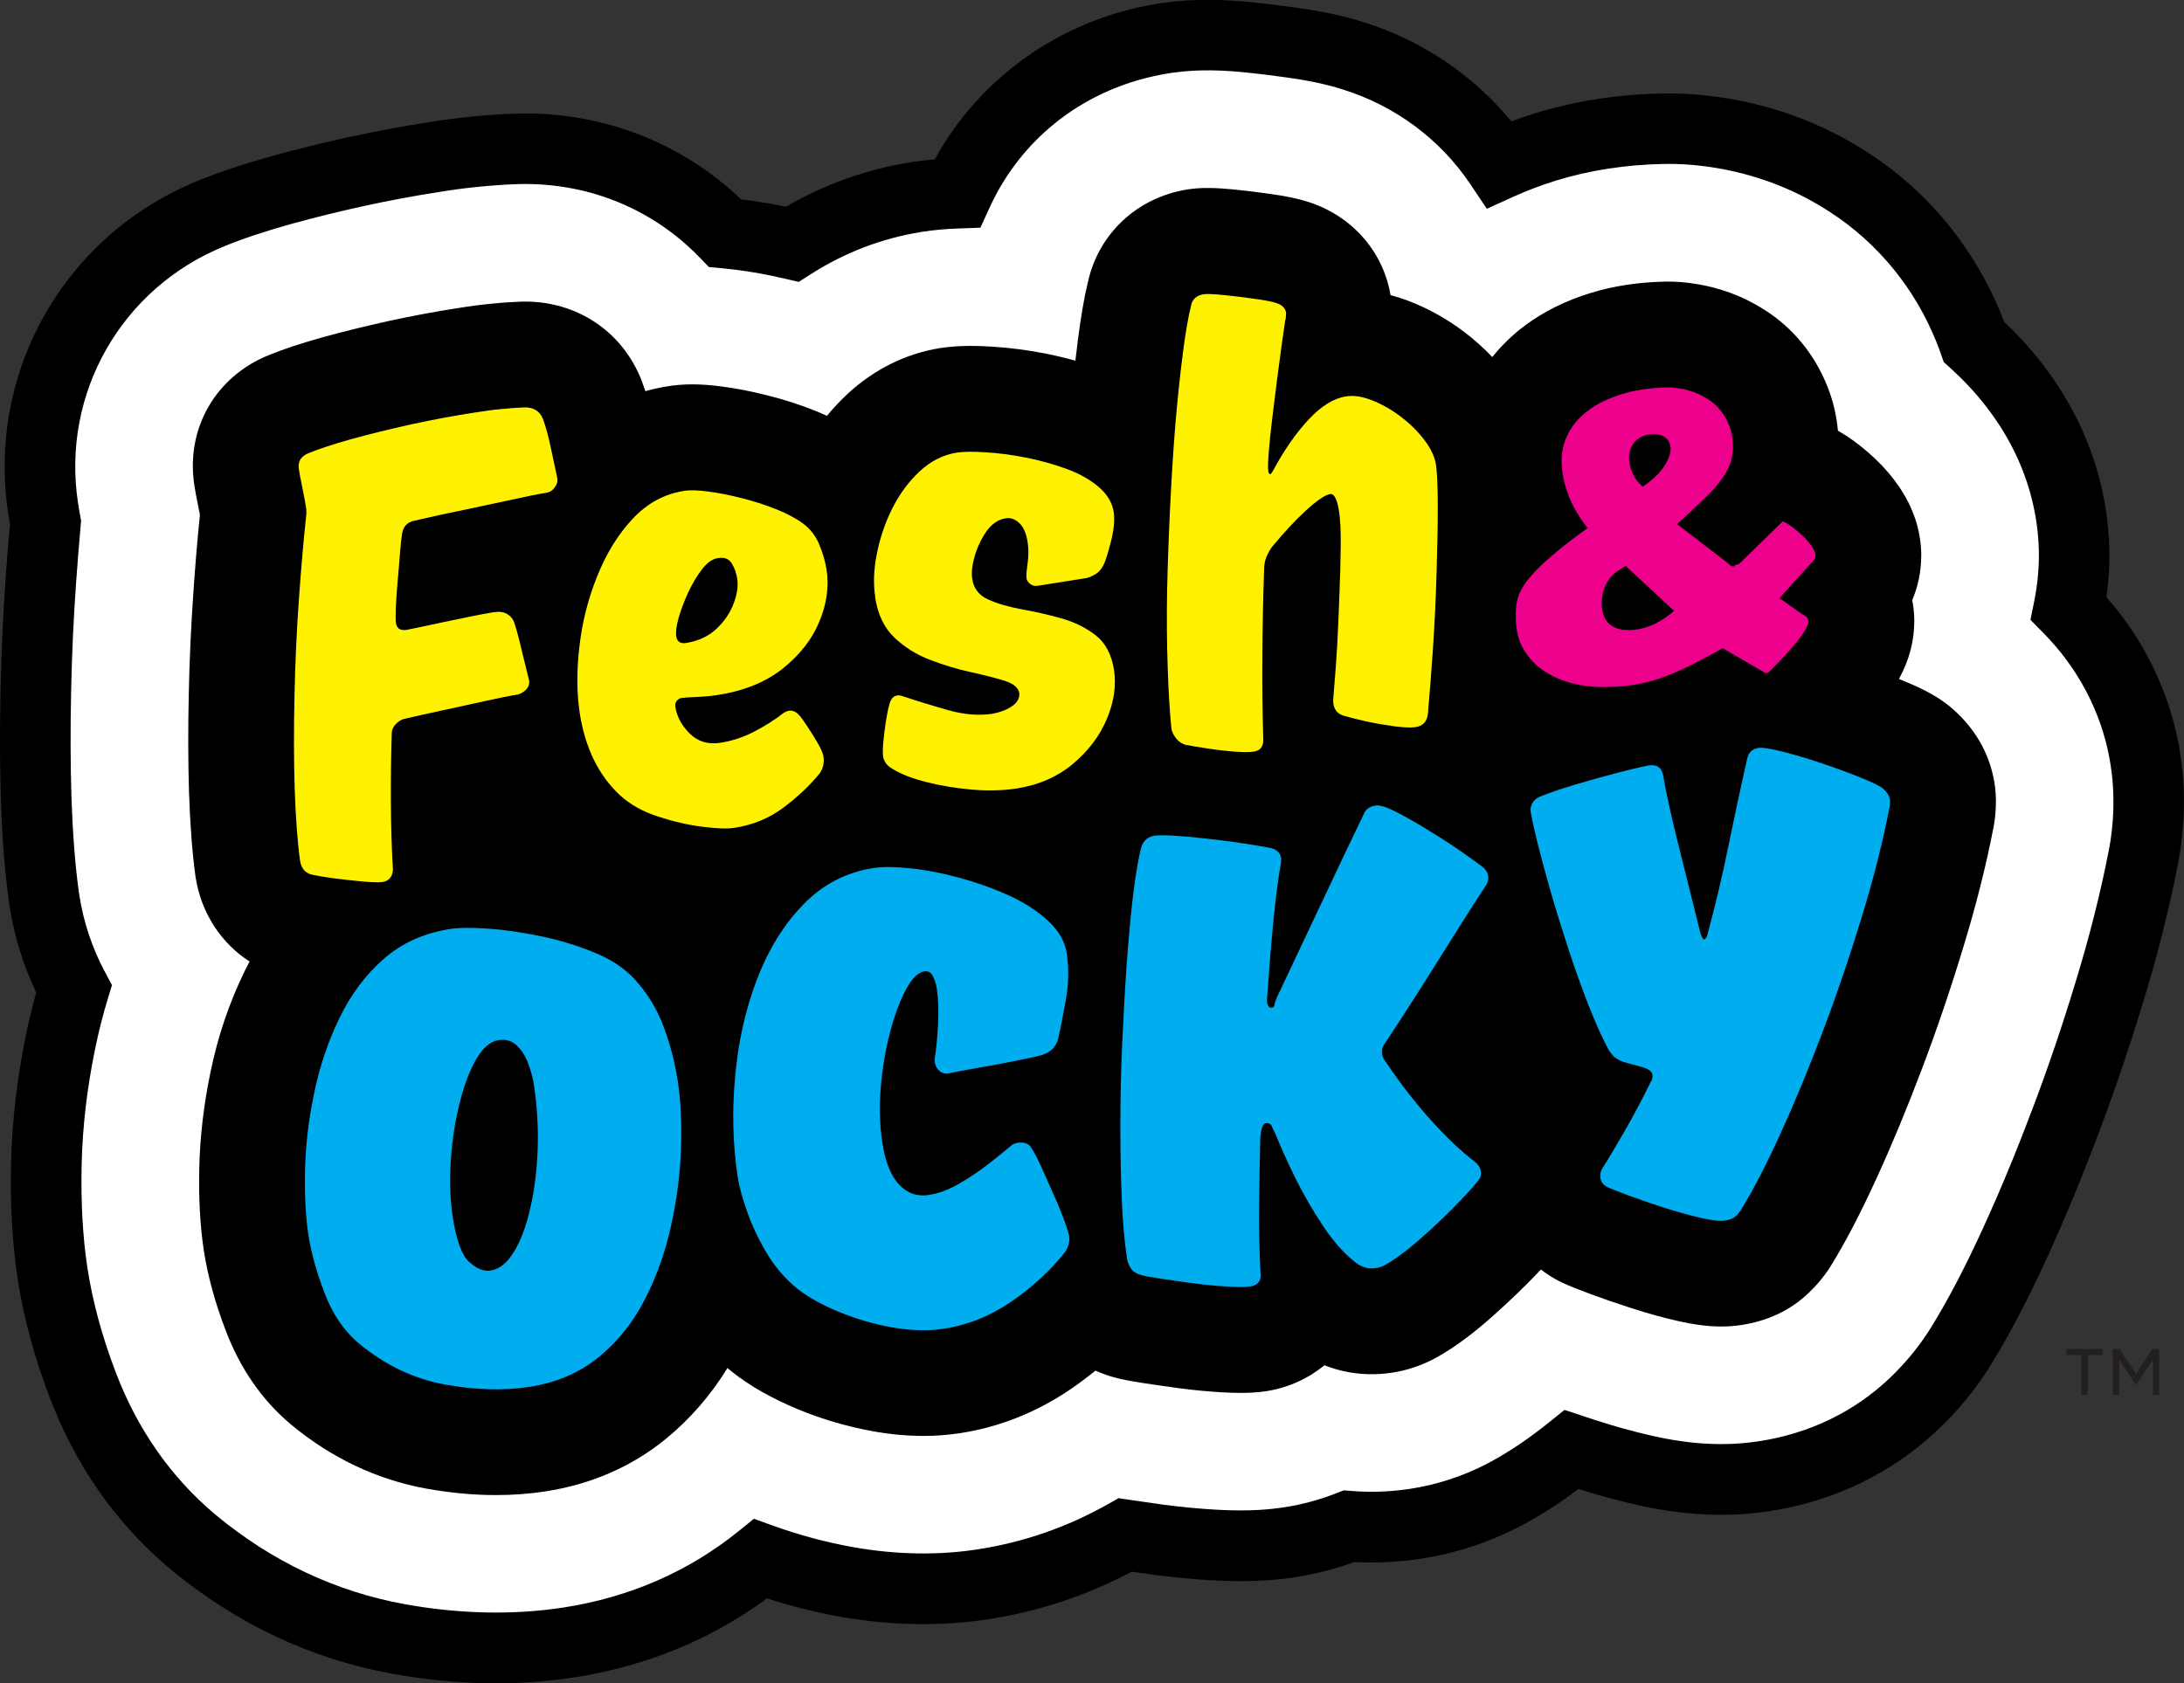 <svg id="Layer_1" data-name="Layer 1" xmlns="http://www.w3.org/2000/svg" viewBox="0 0 464.37 357.98">
  <rect x="0" y="0" width="464.37" height="357.98" fill="#333333" stroke="none"/>
  <defs>
    <style>
      .cls-1 {
        fill: #231f20;
      }

      .cls-2 {
        fill: #ec008c;
      }

      .cls-3 {
        fill: #00aeef;
      }

      .cls-4 {
        fill: #fff;
      }

      .cls-5 {
        fill: #fff200;
      }
    </style>
  </defs>
  <path class="cls-4" d="M455.95,160.15s0,0,0,0h0c-2.08-11.51-7.73-22.24-16.09-30.73.74-3.69,1.15-7.46,1.15-11.26,0-.42,0-.85-.01-1.27-.26-11.13-3.81-22.04-10.27-31.56-2.73-4.02-5.92-7.78-9.51-11.19-.49-.47-.99-.93-1.5-1.39-.34-.96-.7-1.92-1.08-2.87-2.54-6.3-5.96-12.13-10.18-17.31-4.43-5.45-9.66-10.13-15.55-13.92-4.31-2.78-8.91-5.08-13.69-6.84-.09-.03-.18-.07-.28-.1-4.11-1.49-8.35-2.61-12.59-3.32-4.25-.72-8.48-1.06-12.6-.99-.11,0-.22,0-.33,0-8.78.19-17.14,1.49-24.83,3.87-3.39,1.05-6.66,2.29-9.79,3.7-7.23-10.8-18.07-19.03-31.14-23.1-3.9-1.23-8.08-2.12-13.36-2.84-2.96-.43-5.92-.79-8.8-1.07l-.2-.02c-4.75-.45-10.47-.79-16.93.11-.55.08-1.1.16-1.64.25-19.54,3.33-35.34,15.66-43.19,32.81-2.94.1-5.72.35-8.46.77-.17.03-.33.05-.5.08-9.3,1.51-18.17,4.91-26.14,9.98-3.81-.89-7.43-1.55-10.97-2-1.11-.15-2.21-.26-3.29-.36-10.89-11.28-26.1-17.96-42.57-17.96-.61,0-1.22.01-1.84.03-2.69.09-5.48.28-8.27.56-2.97.27-6.07.68-9.22,1.19-5.38.83-10.95,1.87-16.56,3.09-.06.01-10.76,2.51-15.58,3.84-.08.02-.15.04-.23.06-5.9,1.65-10.82,3.29-15.05,5.02C19.69,55.67,5.11,81.22,9.16,108c.15.99.32,1.99.52,3.09-.36,3.91-.69,8.02-.99,12.29-.55,7.68-.91,15.59-1.07,23.5-.18,8.01-.16,15.59.05,22.54,0,.07,0,.14,0,.21.28,8.08.8,14.89,1.61,20.81.05.36.1.71.16,1.07,1.05,6.73,3.21,13.06,6.28,18.8-1.11,3.65-2.05,7.36-2.82,11.13-1.83,8.8-2.86,17.63-3.05,26.24,0,.06,0,.11,0,.17-.16,8.4.26,15.85,1.3,22.77.01.08.02.15.03.23,1.18,7.69,3.34,15.67,6.43,23.72,5.02,13.21,12.77,24.32,23.03,33.03.19.16.38.32.56.47,12.9,10.66,27.49,17.55,43.36,20.46.04,0,.09.02.13.02,7.05,1.28,13.99,1.92,20.75,1.92,5.26,0,10.42-.39,15.46-1.16,15.4-2.38,29.13-8.37,40.82-17.8,5.87,2.13,11.96,3.78,18.19,4.91.07.01.14.02.21.04,5.47.97,10.87,1.45,16.17,1.45,4.36,0,8.64-.33,12.83-.98,10.62-1.64,20.73-5.16,30.15-10.48,2.1.32,4.4.65,6.93.99.12.02.23.03.34.05,3.83.5,7.57.86,11.14,1.07,2.21.13,4.25.2,6.17.2,3.43,0,6.51-.21,9.54-.63.3-.04.59-.08.89-.13,4.4-.69,8.6-1.84,12.56-3.4,4.65.37,9.35.2,14.05-.51,6.49-.99,12.76-3.02,18.63-6.05.33-.17.66-.34.98-.52,4.54-2.46,9.04-5.5,13.66-9.23.84.28,1.71.57,2.62.86,4.49,1.45,8.63,2.6,12.57,3.49,4.17.95,9.88,2.02,16.56,2.02,2.85,0,5.89-.19,9.06-.68,12.34-1.85,23.43-7.22,32.13-15.58,3.39-3.26,6.25-6.66,8.74-10.4.34-.51.67-1.02.99-1.54,3.85-6.21,7.71-13.58,11.76-22.45,3.57-7.8,7.11-16.35,10.51-25.39,3.35-8.85,6.51-18.14,9.39-27.62,3.05-9.97,5.51-19.74,7.3-29.03.28-1.45.5-2.92.66-4.39.13-1.18.3-2.86.37-4.93.16-4.2-.14-8.4-.88-12.49Z"></path>
  <path d="M463.45,159.49l-.12-.69c-2.13-11.76-7.44-22.68-15.45-31.79.42-2.97.63-5.94.63-8.87,0-.48,0-.96-.02-1.45-.29-12.57-4.29-24.88-11.56-35.59-3.03-4.47-6.58-8.65-10.54-12.4l-.25-.24c-.18-.47-.36-.94-.55-1.4-2.82-7-6.63-13.47-11.31-19.24-4.93-6.07-10.76-11.29-17.31-15.49-4.77-3.08-9.87-5.62-15.14-7.57l-.34-.12c-4.54-1.65-9.22-2.88-13.89-3.66-4.72-.8-9.42-1.17-13.95-1.1h-.38c-9.48.21-18.53,1.63-26.88,4.21-1.7.52-3.38,1.1-5.05,1.72-8.08-9.85-19.05-17.24-31.42-21.1-4.28-1.35-8.92-2.34-14.54-3.11-3.07-.44-6.15-.82-9.16-1.12l-.21-.02c-5.18-.49-11.45-.86-18.68.15-.62.09-1.25.18-1.86.29-20.04,3.41-37.18,15.61-46.69,32.98-1.63.14-3.23.34-4.82.58l-.57.09c-9.28,1.5-18.1,4.67-26.27,9.42-3.01-.63-5.88-1.11-8.68-1.46-.28-.04-.56-.07-.85-.11-12.38-11.8-28.6-18.27-45.98-18.27-.7,0-1.39.01-2.09.04-2.85.1-5.81.29-8.71.58-3.14.29-6.41.71-9.67,1.25-5.53.85-11.26,1.92-17.02,3.17l-.2.04c-5.52,1.22-10.83,2.53-15.77,3.89l-.27.07c-6.18,1.73-11.37,3.46-15.85,5.3C13.76,49.98-2.81,79.02,1.74,109.1c.11.75.24,1.52.38,2.33-.33,3.65-.63,7.48-.91,11.42-.56,7.81-.93,15.84-1.09,23.87-.18,8.14-.16,15.85.05,22.93v.25c.29,8.34.84,15.39,1.68,21.56.05.41.11.81.18,1.22,1,6.41,2.9,12.58,5.67,18.39-.81,2.93-1.53,5.9-2.14,8.86-1.93,9.25-3,18.54-3.21,27.57v.22c-.17,8.82.28,16.68,1.37,24.02l.04.26c1.26,8.22,3.56,16.72,6.83,25.25,5.48,14.4,13.95,26.54,25.18,36.08.21.18.43.36.65.54,13.9,11.49,29.64,18.91,46.82,22.07l.11.02c7.46,1.35,14.89,2.04,22.09,2.04,5.63,0,11.22-.42,16.6-1.25,15.29-2.36,29.07-8.01,41.05-16.81,5.06,1.64,10.25,2.94,15.47,3.88l.23.04c10.72,1.89,21.41,2.06,31.46.5,10.63-1.64,20.85-5.04,30.4-10.1,1.42.21,2.93.42,4.53.64l.39.05c4.01.52,7.94.9,11.67,1.12,2.38.14,4.54.21,6.61.21,3.73,0,7.19-.23,10.57-.7.34-.05.67-.1,1.02-.15,4.29-.67,8.5-1.75,12.53-3.22,4.65.25,9.37.02,14.05-.69,7.3-1.11,14.35-3.4,20.94-6.8.37-.19.75-.39,1.12-.59,3.87-2.09,7.67-4.55,11.55-7.46,4.26,1.35,8.22,2.43,12.06,3.3,4.16.95,10.57,2.2,18.22,2.2,3.44,0,6.87-.26,10.17-.76,13.88-2.08,26.4-8.16,36.22-17.59,3.79-3.64,6.99-7.45,9.78-11.64.38-.57.76-1.15,1.12-1.75,4.02-6.49,8.02-14.1,12.2-23.29,3.64-7.96,7.24-16.66,10.71-25.85,3.41-9.01,6.62-18.46,9.55-28.08,3.13-10.22,5.65-20.25,7.49-29.8.32-1.64.57-3.32.75-4.98.14-1.23.33-3.15.41-5.49.17-4.51-.13-9.02-.88-13.43ZM449.33,172.4c-.06,1.82-.2,3.28-.32,4.36-.14,1.27-.33,2.55-.57,3.79-1.74,9.03-4.13,18.54-7.11,28.27-2.83,9.32-5.93,18.45-9.23,27.15-3.35,8.89-6.82,17.27-10.32,24.92-3.92,8.6-7.62,15.67-11.3,21.6-.28.45-.56.89-.86,1.33-2.19,3.28-4.71,6.27-7.7,9.15-7.56,7.26-17.26,11.96-28.07,13.57-2.58.39-5.25.59-7.93.59-6.15,0-11.45-1.04-14.91-1.83-3.75-.85-7.65-1.93-11.9-3.31-.89-.29-1.74-.57-2.56-.84l-3.89-1.3-3.19,2.57c-4.3,3.46-8.4,6.24-12.53,8.48-.28.15-.57.3-.85.45-5.14,2.65-10.63,4.44-16.32,5.3-4.12.62-8.26.78-12.33.45l-1.73-.14-1.61.63c-3.5,1.38-7.19,2.38-10.97,2.97-.25.04-.51.08-.78.11-4.3.6-8.54.71-14.23.38-3.38-.2-6.95-.54-10.63-1.02l-.28-.04c-2.49-.34-4.76-.67-6.83-.98l-2.55-.38-2.25,1.27c-8.62,4.87-17.91,8.1-27.61,9.6-8.44,1.32-17.45,1.16-26.55-.45l-.18-.03c-5.75-1.04-11.46-2.58-16.96-4.57l-3.98-1.44-3.29,2.66c-10.64,8.59-23.18,14.05-37.25,16.22-10.62,1.63-22.06,1.39-33.73-.72l-.11-.02c-14.6-2.68-28.04-9.03-39.94-18.87l-.49-.41c-9.28-7.89-16.31-17.97-20.88-30-2.89-7.55-4.92-15.01-6.02-22.18l-.03-.19c-.97-6.5-1.37-13.54-1.21-21.53v-.13c.18-8.15,1.16-16.52,2.9-24.9.72-3.51,1.61-7.03,2.65-10.46l.9-2.97-1.46-2.74c-2.74-5.12-4.59-10.65-5.48-16.42-.05-.31-.09-.62-.14-.93-.77-5.67-1.27-12.23-1.54-20.07v-.17c-.21-6.82-.23-14.27-.06-22.16.16-7.79.51-15.56,1.06-23.13.3-4.21.62-8.29.97-12.13l.09-1.03-.19-1.02c-.19-1.01-.34-1.93-.48-2.85-3.51-23.22,9.28-45.62,31.13-54.49,3.96-1.62,8.61-3.17,14.28-4.76l.15-.04c4.7-1.29,9.76-2.54,15.04-3.71h0c5.46-1.19,11.03-2.23,16.33-3.05,2.98-.49,5.91-.87,8.76-1.13,2.64-.26,5.25-.44,7.78-.52.53-.02,1.06-.03,1.58-.03,14.22,0,27.42,5.56,37.17,15.66l1.93,2,2.77.26c.99.09,2,.2,3.05.33,3.23.41,6.57,1.01,10.21,1.86l3.07.71,2.66-1.69c7.18-4.57,15.02-7.57,23.31-8.91l.44-.07c2.46-.38,4.94-.6,7.58-.69l4.64-.16,1.93-4.22c6.98-15.25,20.69-25.65,37.63-28.54.47-.08.94-.15,1.41-.22,5.69-.79,10.88-.48,15.19-.07l.18.02c2.77.27,5.61.62,8.52,1.04,4.88.67,8.62,1.46,12.15,2.57,11.14,3.47,20.77,10.61,27.13,20.11l3.54,5.28,5.79-2.62c2.87-1.3,5.86-2.43,8.92-3.37,7.02-2.17,14.68-3.37,22.77-3.54h.28c3.62-.06,7.4.23,11.23.89,3.8.64,7.59,1.64,11.27,2.97l.24.09c4.26,1.57,8.37,3.63,12.23,6.12,5.22,3.35,9.86,7.5,13.79,12.34,3.74,4.6,6.78,9.77,9.05,15.39.33.83.66,1.68.95,2.53l.63,1.8,1.41,1.28c.46.41.91.83,1.37,1.28,3.19,3.03,6.04,6.38,8.46,9.96,5.65,8.32,8.75,17.84,8.98,27.52,0,.37.01.73.01,1.1,0,3.2-.34,6.49-1,9.78l-.79,3.9,2.79,2.84c7.31,7.43,12.15,16.61,14,26.55l.05.27c.64,3.56.9,7.21.77,10.91Z"></path>
  <path d="M423.96,165.89c-.76-4.18-2.97-10.18-9.09-15.39-.39-.33-.79-.65-1.2-.95-2.48-1.84-5.33-3.32-9.84-5.11-.02,0-.05-.02-.07-.03.02-.04.04-.07.06-.11,2.14-3.93,3.21-8.05,3.2-12.26,0-1.2-.1-2.4-.29-3.58-.05-.28-.09-.55-.15-.8,1.26-2.97,1.92-6.21,1.92-9.51,0-.17,0-.35,0-.52-.12-4.96-1.71-9.72-4.73-14.15-1.41-2.07-3.08-4.02-4.96-5.8-1.43-1.37-2.94-2.64-4.49-3.78-.04-.03-.07-.05-.11-.08-1.17-.85-2.3-1.58-3.42-2.21-.31-3.36-1.08-6.56-2.29-9.54-1.33-3.31-3.11-6.35-5.29-9.03-2.25-2.77-4.9-5.14-7.89-7.05-2.33-1.5-4.8-2.74-7.37-3.69-.04-.01-.08-.03-.11-.04-2.27-.82-4.6-1.44-6.91-1.82-2.31-.4-4.57-.58-6.69-.55-.04,0-.09,0-.13,0-5.79.12-11.17.95-15.9,2.42-5.28,1.62-9.97,3.94-13.99,6.94-2.65,1.98-4.95,4.23-6.92,6.69-1.82-1.9-3.79-3.69-5.97-5.34-3.59-2.71-7.44-4.88-11.43-6.44-.05-.02-.1-.04-.15-.06-1.37-.53-2.73-.97-4.09-1.32-.01-.07-.02-.15-.04-.22-1.63-9.3-8.39-16.81-17.66-19.68-2.16-.68-4.64-1.19-8.16-1.67-2.52-.37-5.03-.68-7.55-.92-3.5-.33-6.44-.47-9.4-.05-.22.03-.44.06-.66.1-10.54,1.79-18.61,9.43-20.86,19.6-.79,3.23-1.49,7.27-2.13,12.28-.19,1.44-.37,2.93-.55,4.49-2.08-.58-4.21-1.09-6.39-1.52-3.92-.76-7.71-1.25-11.29-1.46-4.35-.28-7.85-.19-10.99.29-.07.01-.14.02-.2.03-7.14,1.16-13.85,4.47-19.45,9.61-1.6,1.48-3.1,3.08-4.5,4.78-.85-.39-1.72-.76-2.61-1.12-3.22-1.29-6.64-2.38-10.15-3.25-3.5-.89-6.68-1.5-9.69-1.88-4.45-.59-8.15-.59-11.62,0-1.54.25-3.06.59-4.54,1.01-.24-.74-.49-1.45-.75-2.14-.06-.15-.12-.31-.18-.46-4.11-10.15-13.56-16.46-24.65-16.46-.25,0-.5,0-.75.01-2.01.07-4.11.21-6.24.43-2.3.21-4.73.53-7.24.94-4.76.73-9.72,1.65-14.81,2.76-4.87,1.08-9.52,2.22-13.91,3.43-4.7,1.31-8.48,2.57-11.54,3.82-11.34,4.58-17.67,15.63-15.83,27.64.16,1.1.41,2.46.91,4.92.11.55.2,1,.28,1.38-.51,4.97-.97,10.42-1.37,16.22-.51,7.14-.85,14.51-1,21.84-.17,7.46-.15,14.49.05,20.97.24,6.98.68,12.73,1.33,17.56.02.15.04.29.06.44,1.2,7.7,5.42,14.09,11.49,18-.41.77-.81,1.54-1.19,2.33-3.21,6.64-5.61,13.77-7.12,21.19-1.44,6.88-2.24,13.74-2.39,20.45-.13,6.57.18,12.24.96,17.44.83,5.43,2.41,11.18,4.67,17.08,3.05,8.03,7.66,14.7,13.7,19.83.08.06.15.13.23.19,8.57,7.09,18.17,11.64,28.58,13.56,5.14.93,10.14,1.4,14.96,1.4,3.6,0,7.1-.26,10.49-.78,9.7-1.5,18.27-5.21,25.49-11.07,5.22-4.25,9.65-9.35,13.23-15.17.28.23.55.47.84.7.05.04.11.09.16.13,3.84,3.03,8.42,5.63,14.05,7.97,5.07,2.1,10.45,3.67,16.06,4.68,3.61.64,7.14.96,10.54.96,2.67,0,5.26-.2,7.75-.58,8.4-1.28,16.33-4.43,23.62-9.4,1.81-1.24,3.55-2.55,5.22-3.91,1.21.53,2.45,1.01,3.75,1.37,1.59.46,3.41.81,6.58,1.3,2.19.33,4.64.69,7.35,1.06.05,0,.09.01.14.02,3.08.4,6.06.69,8.86.85,1.56.09,2.96.14,4.23.14,1.92,0,3.55-.11,5.07-.32.12-.02.24-.04.36-.05,4.73-.74,8.94-2.7,12.34-5.51,1.14.45,2.32.82,3.51,1.12.2.05.4.1.6.14,3.34.74,6.81.85,10.32.31,2.99-.46,5.89-1.4,8.61-2.8.14-.07.27-.14.4-.21,3.44-1.86,7.01-4.4,10.97-7.8,2.97-2.58,5.92-5.32,8.81-8.21,1.02-1.03,1.95-1.99,2.81-2.91.98.75,2.03,1.45,3.14,2.07.48.27.97.52,1.47.75,1.32.62,3.02,1.3,6.08,2.45.05.02.09.03.14.05,2.44.9,5.17,1.84,8.36,2.87,3.55,1.15,6.76,2.04,9.78,2.72,3.56.81,6.59,1.21,9.39,1.21,1.44,0,2.82-.11,4.17-.31,5.73-.85,10.58-3.16,14.44-6.87,1.68-1.61,3.06-3.25,4.24-5.02.14-.21.27-.42.4-.63,3.12-5.03,6.33-11.2,9.82-18.83,3.27-7.14,6.52-15,9.66-23.32,3.11-8.22,6.05-16.86,8.71-25.64,2.72-8.89,4.9-17.54,6.47-25.71.11-.59.21-1.26.28-1.86.05-.46.15-1.31.18-2.41.08-1.93-.05-3.79-.39-5.65Z"></path>
  <path class="cls-3" d="M106.03,221.2c-1.81.28-3.43,1.69-4.86,4.22-1.42,2.51-2.6,5.68-3.52,9.5-.94,3.82-1.54,7.84-1.81,12.04-.28,4.19-.13,8.16.42,11.89.77,4.96,1.94,8.14,3.52,9.56,1.57,1.42,3.08,2.03,4.51,1.81,1.91-.3,3.58-1.64,5.02-4.05,1.47-2.41,2.63-5.56,3.48-9.41.89-3.89,1.39-8.07,1.54-12.59.13-4.51-.13-8.98-.8-13.4-.2-1.41-.6-2.9-1.19-4.47-.55-1.57-1.36-2.88-2.41-3.9-1.04-1.02-2.34-1.42-3.9-1.19ZM112.51,294.96c-5.44.84-11.44.67-18-.52-6.57-1.21-12.65-4.12-18.26-8.76-3.12-2.65-5.54-6.21-7.25-10.72-1.73-4.49-2.86-8.64-3.45-12.46-.57-3.82-.8-8.34-.7-13.6.12-5.28.75-10.72,1.93-16.33,1.14-5.59,2.91-10.92,5.34-15.94,2.41-5.02,5.56-9.25,9.43-12.66,3.89-3.42,8.66-5.56,14.3-6.41,1.73-.28,4.27-.3,7.67-.07,3.42.2,7.15.74,11.2,1.57,4.05.82,7.89,1.98,11.56,3.48,3.65,1.49,6.53,3.4,8.66,5.73,2.7,2.93,4.74,6.28,6.15,10.05,1.39,3.75,2.4,7.57,3,11.47.65,4.3.89,9.16.7,14.59-.18,5.39-.9,10.87-2.13,16.4-1.21,5.54-3.06,10.75-5.58,15.63-2.51,4.89-5.79,8.98-9.85,12.28-4.07,3.3-8.98,5.39-14.72,6.28Z"></path>
  <path class="cls-3" d="M201.58,228.3c-.69.1-1.29-.08-1.84-.55-.54-.47-.87-1.07-.97-1.81-.03-.18-.03-.39-.03-.64.02-.25.03-.39.03-.39.3-1.73.52-4.04.67-6.95.15-2.9.08-5.46-.25-7.67-.18-1.16-.49-2.09-.9-2.8-.4-.72-.99-1.02-1.78-.9-1.32.2-2.63,1.52-3.9,3.9-1.29,2.4-2.41,5.43-3.38,9.11-.95,3.65-1.61,7.55-1.96,11.69-.35,4.12-.23,8.06.35,11.79.6,4,1.78,6.95,3.52,8.83,1.76,1.88,3.89,2.63,6.35,2.23,2.03-.3,4.14-1.09,6.35-2.34,2.21-1.27,4.29-2.66,6.25-4.19,1.98-1.54,3.52-2.78,4.64-3.73.42-.44.95-.72,1.64-.84,1.41-.2,2.41.17,2.96,1.16.65.97,1.37,2.4,2.19,4.22.8,1.84,1.66,3.75,2.55,5.73.89,1.96,1.62,3.77,2.23,5.44.6,1.66.95,2.78,1.04,3.35.15,1.14-.15,2.28-.94,3.42-3.15,3.95-6.95,7.45-11.41,10.5-4.47,3.05-9.25,4.96-14.3,5.73-3.33.52-7,.42-10.99-.28-3.99-.72-7.77-1.83-11.37-3.32-3.62-1.51-6.52-3.12-8.73-4.86-2.46-1.98-4.59-4.39-6.35-7.25-1.74-2.86-3.17-5.79-4.25-8.79-1.09-3.01-1.81-5.63-2.16-7.82-1.02-6.82-1.21-13.87-.55-21.14.64-7.3,2.14-14.17,4.57-20.62,2.45-6.43,5.73-11.81,9.88-16.08,4.14-4.3,9.13-6.9,14.97-7.82,2.03-.3,4.66-.28,7.89.07,3.23.33,6.67.99,10.33,1.99,3.67,1,7.17,2.24,10.47,3.73,3.32,1.49,6.13,3.3,8.41,5.41,2.28,2.09,3.6,4.39,3.99,6.87.5,3.27.44,6.63-.2,10.12-.64,3.47-1.17,6.21-1.64,8.24-.2.72-.57,1.37-1.09,1.96-.49.55-1.24,1-2.23,1.36-1.71.45-3.82.9-6.35,1.39-2.51.49-5.01.95-7.5,1.39-2.53.44-4.59.82-6.2,1.17Z"></path>
  <path class="cls-3" d="M315.42,184.53c.6.59.94,1.17,1,1.74.12.77-.1,1.56-.67,2.34-1.36,2.04-3.22,4.94-5.58,8.69-2.36,3.75-4.91,7.82-7.67,12.21-2.78,4.37-5.46,8.51-8.06,12.43-.52.69-.7,1.46-.55,2.34.07.49.3.97.7,1.47,3.05,4.56,6.28,8.74,9.7,12.53,3.42,3.77,6.52,6.7,9.28,8.79.74.59,1.17,1.26,1.29,2.03.12.65-.03,1.26-.42,1.81-1.32,1.67-3.2,3.72-5.61,6.15-2.43,2.43-4.94,4.77-7.57,7.05-2.63,2.26-4.94,3.94-6.95,5.02-.55.28-1.12.47-1.67.55-.77.12-1.46.1-2.06-.03-.6-.15-1.19-.39-1.74-.7-2.51-1.79-4.94-4.4-7.29-7.86-2.33-3.47-4.39-7.02-6.18-10.64-1.78-3.65-3.13-6.67-4.09-9.08-.33-.65-.6-1.24-.84-1.78-.2-.55-.65-.79-1.29-.7-.4.07-.69.4-.84,1-.17.6-.28,1.31-.35,2.09-.12,4.84-.2,9.71-.25,14.62-.05,4.89.05,9.7.32,14.44.12,1.47-.65,2.33-2.26,2.58-.95.13-2.58.13-4.86,0s-4.71-.37-7.29-.7c-2.58-.35-4.91-.69-6.98-1-2.08-.32-3.35-.55-3.84-.7-1.14-.3-1.94-.8-2.38-1.51-.44-.72-.7-1.41-.8-2.09-.5-3.23-.87-7.27-1.09-12.14-.2-4.86-.32-10.15-.32-15.88s.13-11.59.39-17.55c.27-5.98.59-11.69.97-17.13.4-5.44.85-10.33,1.36-14.65.54-4.32,1.11-7.67,1.71-10.05.47-1.44,1.41-2.26,2.83-2.48.79-.13,2.21-.13,4.29,0,2.06.12,4.39.33,6.98.64,2.6.28,5.11.6,7.5.97s4.29.69,5.69.94c1.47.28,2.28,1.04,2.48,2.26,0,.1-.02.27-.03.52v.39c-.54,2.91-1.07,6.85-1.57,11.82-.49,4.97-.95,10.59-1.39,16.82,0,0-.02.13-.03.39-.03.23-.02.45.03.67.12.84.47,1.22,1.04,1.16.3-.05.47-.25.52-.59.05-.35.22-.89.52-1.61,2.21-4.66,4.52-9.56,6.95-14.72,2.45-5.18,4.71-9.98,6.8-14.4,2.11-4.42,3.7-7.74,4.77-9.98.39-.95,1.22-1.52,2.51-1.71.84-.13,2.31.33,4.44,1.42,2.14,1.11,4.47,2.43,7.02,4.02,2.56,1.56,4.89,3.08,7.02,4.57,2.14,1.49,3.62,2.56,4.4,3.22Z"></path>
  <path class="cls-3" d="M371.45,161.52c.28-1.44,1.09-2.24,2.41-2.45.85-.13,2.56.12,5.09.77,2.56.64,5.34,1.46,8.34,2.48,3,1,5.73,2.01,8.17,3,2.45.97,4.05,1.74,4.82,2.31.9.77,1.41,1.54,1.54,2.31.05.27.05.52.03.77,0,.27-.03.54-.07.84-1.42,7.39-3.38,15.17-5.9,23.38-2.5,8.22-5.23,16.3-8.24,24.25-3,7.96-6.03,15.27-9.08,21.94-3.03,6.65-5.85,12.09-8.47,16.33-.3.45-.69.87-1.12,1.29-.42.4-1.17.69-2.23.84-1.02.17-2.76-.03-5.19-.59-2.45-.55-5.06-1.29-7.86-2.19-2.78-.9-5.28-1.76-7.5-2.58-2.23-.84-3.72-1.42-4.47-1.78-.84-.47-1.32-1.09-1.42-1.84-.12-.85.05-1.62.52-2.31,1.19-1.86,2.7-4.39,4.54-7.6,1.86-3.22,3.73-6.73,5.61-10.57.15-.18.27-.4.32-.67.07-.25.08-.57.03-.97-.12-.67-.92-1.21-2.41-1.61-1.49-.42-2.48-.69-2.96-.8-1.24-.3-2.16-.77-2.8-1.39s-1.11-1.27-1.39-1.93c-1.24-2.34-2.58-5.38-4.05-9.08-1.44-3.7-2.85-7.64-4.22-11.82-1.37-4.2-2.65-8.31-3.8-12.28-1.14-3.99-2.08-7.47-2.83-10.5-.74-3.01-1.21-5.16-1.39-6.41-.12-.65.03-1.31.42-1.96.37-.65,1.09-1.16,2.13-1.51,2.03-.79,4.37-1.57,7.08-2.38s5.46-1.57,8.24-2.31c2.8-.74,5.18-1.31,7.19-1.71,1.81-.28,2.86.5,3.15,2.34.47,2.96,1.44,7.45,2.93,13.5,1.51,6.03,3.17,12.66,4.96,19.9.32.87.57,1.29.77,1.26.3-.05.54-.44.74-1.16,1.62-6.01,3.08-12.14,4.35-18.36,1.27-6.25,2.61-12.48,4.02-18.76Z"></path>
  <path class="cls-2" d="M322.31,131.81c-.03-.87-.02-1.71.03-2.52.06-.8.23-1.63.51-2.5.29-.86.76-1.75,1.4-2.67.64-.93,1.52-1.95,2.65-3.1,1.13-1.16,2.57-2.44,4.31-3.87,1.74-1.44,3.85-3.05,6.35-4.84-1.83-2.32-3.19-4.68-4.1-7.07-.9-2.39-1.37-4.72-1.42-7.01-.05-2.11.41-4.1,1.37-5.98.96-1.89,2.4-3.55,4.31-4.98,1.92-1.43,4.29-2.58,7.11-3.44,2.81-.88,6.07-1.36,9.77-1.44.76-.01,1.62.06,2.6.23.97.16,1.97.42,2.99.79,1.01.37,2.01.87,2.98,1.5.98.62,1.86,1.4,2.62,2.34.76.93,1.38,2,1.87,3.23.5,1.22.77,2.63.81,4.24.02,1.51-.2,2.86-.66,4.07-.47,1.2-1.19,2.43-2.16,3.69-.96,1.25-2.2,2.59-3.72,4.01-1.52,1.43-3.29,3.09-5.32,5l10.24,7.85c.32.29.64.57.94.82.3.24.62.34.95.31.13-.24.27-.36.43-.39.16-.03.33-.05.51-.06l9.39-9.15c.51.19,1.15.58,1.95,1.16.79.58,1.55,1.23,2.29,1.94.75.7,1.38,1.44,1.9,2.2.53.77.8,1.43.81,1.98,0,.33-.05.58-.16.78l-7.49,8.27.48.36c.27.16.58.38.92.65.36.26.75.54,1.19.85.45.31.91.64,1.4,1,.5.35,1.01.68,1.55,1,.28.18.45.38.51.61.06.23.1.38.11.43,0,.39-.16.89-.49,1.49-.32.6-.73,1.25-1.24,1.94-.5.68-1.06,1.39-1.68,2.11-.63.73-1.25,1.42-1.85,2.07-.6.65-1.17,1.24-1.7,1.77-.52.52-.92.93-1.21,1.21-.26.29-.55.43-.86.43-.24.01-.44-.07-.6-.25l-8.61-5.01c-2.83,1.6-5.31,2.91-7.45,3.94-2.12,1.03-4.12,1.86-5.98,2.5-1.86.63-3.69,1.07-5.47,1.34-1.79.27-3.75.43-5.9.47-2.36.06-4.68-.19-6.96-.74-2.27-.55-4.3-1.41-6.09-2.58-1.79-1.18-3.25-2.68-4.37-4.5-1.12-1.83-1.71-3.99-1.76-6.49ZM340.59,128.7c.01.62.12,1.25.3,1.89.18.63.48,1.2.91,1.72.44.51,1.02.92,1.77,1.24.74.32,1.69.47,2.84.45.38,0,.89-.04,1.53-.12.64-.07,1.37-.24,2.19-.51.82-.27,1.72-.68,2.7-1.22.98-.54,2.02-1.29,3.11-2.24l-10.29-9.56c-.61.36-1.22.75-1.84,1.19-.6.43-1.16.96-1.66,1.61-.49.64-.89,1.41-1.18,2.3-.29.9-.42,1.98-.38,3.25ZM351.52,92.34c-.9.02-1.68.19-2.35.49-.66.29-1.19.68-1.6,1.16-.41.48-.72,1.02-.93,1.62-.19.6-.28,1.26-.25,1.94.02,1.04.27,2.09.76,3.17.5,1.07,1.21,2.01,2.13,2.8,2.16-1.51,3.69-2.97,4.58-4.38.91-1.4,1.36-2.65,1.35-3.73-.03-.97-.37-1.73-1.03-2.28-.64-.55-1.53-.81-2.67-.79Z"></path>
  <path class="cls-5" d="M118.49,101.72c.13.65-.06,1.31-.56,1.96-.47.66-1.08,1.03-1.83,1.13-1.75.28-4.14.76-7.18,1.44-3.02.66-6.38,1.38-10.07,2.15-3.71.75-7.34,1.54-10.91,2.38-1.4.33-2.22,1.24-2.45,2.76-.14.89-.3,2.28-.45,4.17-.13,1.87-.3,3.86-.5,5.96-.18,2.12-.31,4-.38,5.63-.05,1.64-.04,2.69.02,3.16.18,1.22.96,1.72,2.34,1.49.19-.03.99-.2,2.43-.5,1.46-.32,3.19-.69,5.22-1.11,2.02-.41,4.01-.82,5.97-1.24,1.98-.41,3.64-.71,4.95-.91,1.12-.17,2.05-.03,2.8.43.74.47,1.23,1.07,1.46,1.81.51,1.55,1.05,3.56,1.62,6.05.59,2.46,1.1,4.55,1.54,6.28.09.66-.1,1.27-.57,1.82-.48.53-1.09.9-1.83,1.13-1.78.28-4.1.75-6.95,1.38-2.83.61-5.8,1.27-8.9,1.95-3.08.66-5.9,1.28-8.44,1.88-.65.2-1.24.6-1.78,1.22-.54.59-.78,1.29-.75,2.06-.14,4.7-.21,9.51-.18,14.43.02,4.9.17,9.72.44,14.44-.15,1.46-.88,2.29-2.18,2.51-.75.11-2.09.08-4.01-.08-1.93-.19-3.92-.39-5.97-.64-2.06-.27-3.63-.53-4.7-.76-1.65-.26-2.61-1.28-2.89-3.06-.56-4.12-.93-9.21-1.14-15.31-.19-6.12-.2-12.68-.04-19.7.14-7.04.46-13.95.95-20.73.48-6.77,1.01-12.83,1.59-18.17l-.02-.33c.01-.25-.02-.61-.1-1.08-.14-.9-.4-2.27-.77-4.11-.38-1.87-.62-3.13-.71-3.78-.27-1.65.4-2.8,2.04-3.45,2.24-.92,5.29-1.92,9.13-3,3.87-1.06,8.11-2.11,12.71-3.13,4.63-1.01,9.12-1.84,13.49-2.51,2.11-.35,4.07-.6,5.85-.76,1.78-.18,3.39-.29,4.84-.34,1.88,0,3.15.81,3.8,2.4.61,1.61,1.19,3.71,1.73,6.32.56,2.59,1.01,4.7,1.35,6.34Z"></path>
  <path class="cls-5" d="M143.6,150.34c.31,2.06,1.34,3.96,3.06,5.69,1.75,1.7,3.91,2.35,6.51,1.94,2.43-.37,4.84-1.16,7.23-2.39,2.39-1.25,4.47-2.58,6.26-3.99,0,0,.1-.05.32-.16.21-.13.46-.22.74-.27.81-.13,1.57.2,2.27,1.02.46.52,1.07,1.36,1.82,2.55.78,1.16,1.49,2.32,2.15,3.47.65,1.13,1.02,2.01,1.12,2.63.22,1.4-.06,2.64-.85,3.72-2.17,2.63-4.74,5.04-7.74,7.27-2.98,2.22-6.42,3.64-10.34,4.24-1.47.24-3.74.16-6.8-.23-3.03-.38-6.18-1.11-9.44-2.17s-5.96-2.58-8.1-4.54c-4.55-4.23-7.39-10.06-8.55-17.48-.65-4.36-.67-9.11-.05-14.23.59-5.14,1.85-10.11,3.78-14.89,1.93-4.81,4.42-8.86,7.5-12.15,3.1-3.32,6.73-5.31,10.92-5.96,1.21-.21,2.91-.17,5.1.12,2.18.27,4.54.74,7.09,1.39,2.54.63,4.97,1.4,7.28,2.32,2.33.92,4.27,1.94,5.81,3.06,1.59,1.18,2.77,2.69,3.52,4.54.75,1.82,1.26,3.57,1.53,5.25.56,3.62.05,7.33-1.52,11.1-1.54,3.75-4.15,7.09-7.79,10-3.63,2.89-8.28,4.77-13.95,5.64-1.29.19-2.74.33-4.36.41-1.6.06-2.68.12-3.24.21-.35.05-.67.25-.96.57-.3.33-.41.77-.31,1.33ZM152.67,118.69c-1.12.15-2.24.91-3.33,2.29-1.06,1.35-2.05,2.98-2.96,4.91-.88,1.91-1.58,3.73-2.08,5.48-.48,1.72-.65,3.05-.51,3.98.17,1.12.88,1.59,2.1,1.4,2.68-.44,4.84-1.47,6.49-3.06,1.68-1.59,2.87-3.36,3.6-5.32.75-1.98,1-3.73.78-5.22-.19-1.31-.59-2.43-1.21-3.38-.61-.94-1.57-1.3-2.88-1.08Z"></path>
  <path class="cls-5" d="M186.1,126.96c-.44-2.77-.34-5.83.34-9.16.65-3.35,1.74-6.59,3.29-9.68,1.56-3.12,3.53-5.76,5.87-7.93,2.34-2.15,4.93-3.46,7.77-3.92,1.5-.23,3.57-.25,6.22-.07,2.65.15,5.44.52,8.4,1.09,2.95.58,5.79,1.36,8.55,2.35,2.78.99,5.11,2.28,6.98,3.85,1.87,1.58,2.96,3.37,3.28,5.4.24,1.78.03,3.91-.62,6.39-.63,2.48-1.16,4.15-1.59,4.98-.46.85-1,1.45-1.61,1.82-.62.38-1.24.66-1.89.85l-10.43,1.65c-.65.1-1.2-.03-1.62-.39-.43-.36-.68-.72-.76-1.09-.1-.56-.02-1.65.21-3.26.23-1.61.23-3.12.01-4.52-.28-1.87-.87-3.22-1.76-4.06-.89-.86-1.85-1.2-2.88-1.03-1.59.24-2.96,1.16-4.1,2.75-1.12,1.6-1.95,3.37-2.52,5.31-.56,1.95-.74,3.57-.51,4.88.29,1.96,1.39,3.41,3.33,4.31,1.95.88,4.33,1.57,7.13,2.1,2.82.5,5.64,1.13,8.48,1.93,2.83.8,5.28,2.02,7.34,3.64,2.06,1.63,3.34,4.06,3.85,7.3.51,3.34.01,6.82-1.51,10.44-1.52,3.63-3.94,6.83-7.25,9.6-3.29,2.74-7.3,4.49-12.04,5.22-2.78.42-5.9.51-9.37.23-3.44-.3-6.71-.84-9.79-1.63-3.06-.79-5.45-1.72-7.16-2.8-.75-.46-1.23-.9-1.48-1.34-.27-.46-.43-.87-.49-1.25-.09-.66-.08-1.67.04-3.06.12-1.38.31-2.84.54-4.36.23-1.52.48-2.71.72-3.57.28-1.2.83-1.88,1.64-2.01.47-.05.86,0,1.18.13.31.15.53.21.62.2,2.61.88,5.61,1.79,9,2.76,3.41.96,6.53,1.23,9.37.81,1.59-.27,2.98-.77,4.16-1.53,1.21-.78,1.77-1.74,1.69-2.86-.19-1.18-1.26-2.07-3.2-2.67-1.95-.59-4.32-1.2-7.11-1.81-2.8-.61-5.67-1.47-8.61-2.59-2.92-1.1-5.46-2.7-7.64-4.76-2.18-2.08-3.55-4.96-4.1-8.61Z"></path>
  <path class="cls-5" d="M270.75,99.97c2.3-4.26,4.79-7.84,7.48-10.74,2.71-2.89,5.36-4.53,7.95-4.92,1.59-.27,3.42,0,5.51.81,2.08.82,4.12,1.96,6.11,3.47,1.98,1.5,3.67,3.16,5.05,4.98,1.37,1.79,2.2,3.55,2.48,5.3.23,1.59.36,4.41.37,8.46.01,4.05-.07,8.76-.24,14.1-.15,5.36-.4,10.72-.75,16.11-.37,5.37-.74,10.17-1.12,14.43-.24,1.56-1.1,2.45-2.6,2.67-.94.14-2.42.1-4.44-.16-2.03-.28-4.06-.62-6.08-1.06-2.04-.46-3.65-.87-4.82-1.22-1.22-.38-1.93-1.22-2.15-2.53l-.04-.75c.01-.25.03-.38.03-.38l.26-3.26c.2-2.18.39-4.92.58-8.23.18-3.31.33-6.81.46-10.53.16-3.74.25-7.22.28-10.43.03-3.21-.09-5.67-.37-7.43-.41-2.52-1.03-3.72-1.88-3.58-1.03.15-2.72,1.29-5.06,3.41-2.32,2.13-4.75,4.74-7.29,7.81-.42.56-.81,1.25-1.17,2.08-.34.81-.52,1.71-.52,2.71-.21,6.04-.33,12.07-.37,18.07-.05,6.01.01,12.04.19,18.09.04,1.54-.63,2.41-2.04,2.6-.75.13-2.09.14-4,.01-1.93-.15-3.91-.38-5.92-.69-1.99-.3-3.51-.56-4.56-.76-.8-.24-1.47-.69-2-1.36-.54-.69-.87-1.37-1-2.02-.37-3.66-.64-8.04-.8-13.15-.18-5.1-.23-10.61-.12-16.53.14-5.91.36-11.89.66-17.94.29-6.07.66-11.87,1.11-17.4.48-5.51,1-10.46,1.57-14.83.56-4.39,1.14-7.79,1.75-10.17.24-1.35,1.14-2.18,2.71-2.44.66-.09,2.04-.03,4.16.17,2.14.21,4.32.48,6.54.8,2.24.3,3.76.59,4.57.86,1.3.38,2.04,1.08,2.23,2.1,0,.19-.01.47-.05.85-.02.38-.06.66-.15.86-.14.95-.38,2.56-.7,4.84-.3,2.25-.64,4.82-1.03,7.69-.36,2.85-.71,5.64-1.04,8.39s-.58,5.14-.73,7.15c-.16,2.02-.19,3.31-.09,3.87.08.47.22.7.41.69.15-.03.37-.31.67-.83Z"></path>
  <path class="cls-1" d="M442.51,288.21h-3.14v-1.33h7.67v1.33h-3.14v8.44h-1.39v-8.44ZM449.2,286.88h1.49l3.49,5.36,3.46-5.36h1.46v9.77h-1.36v-7.49l-3.49,5.3h-.19l-3.46-5.3v7.49h-1.39v-9.77Z"></path>
</svg>